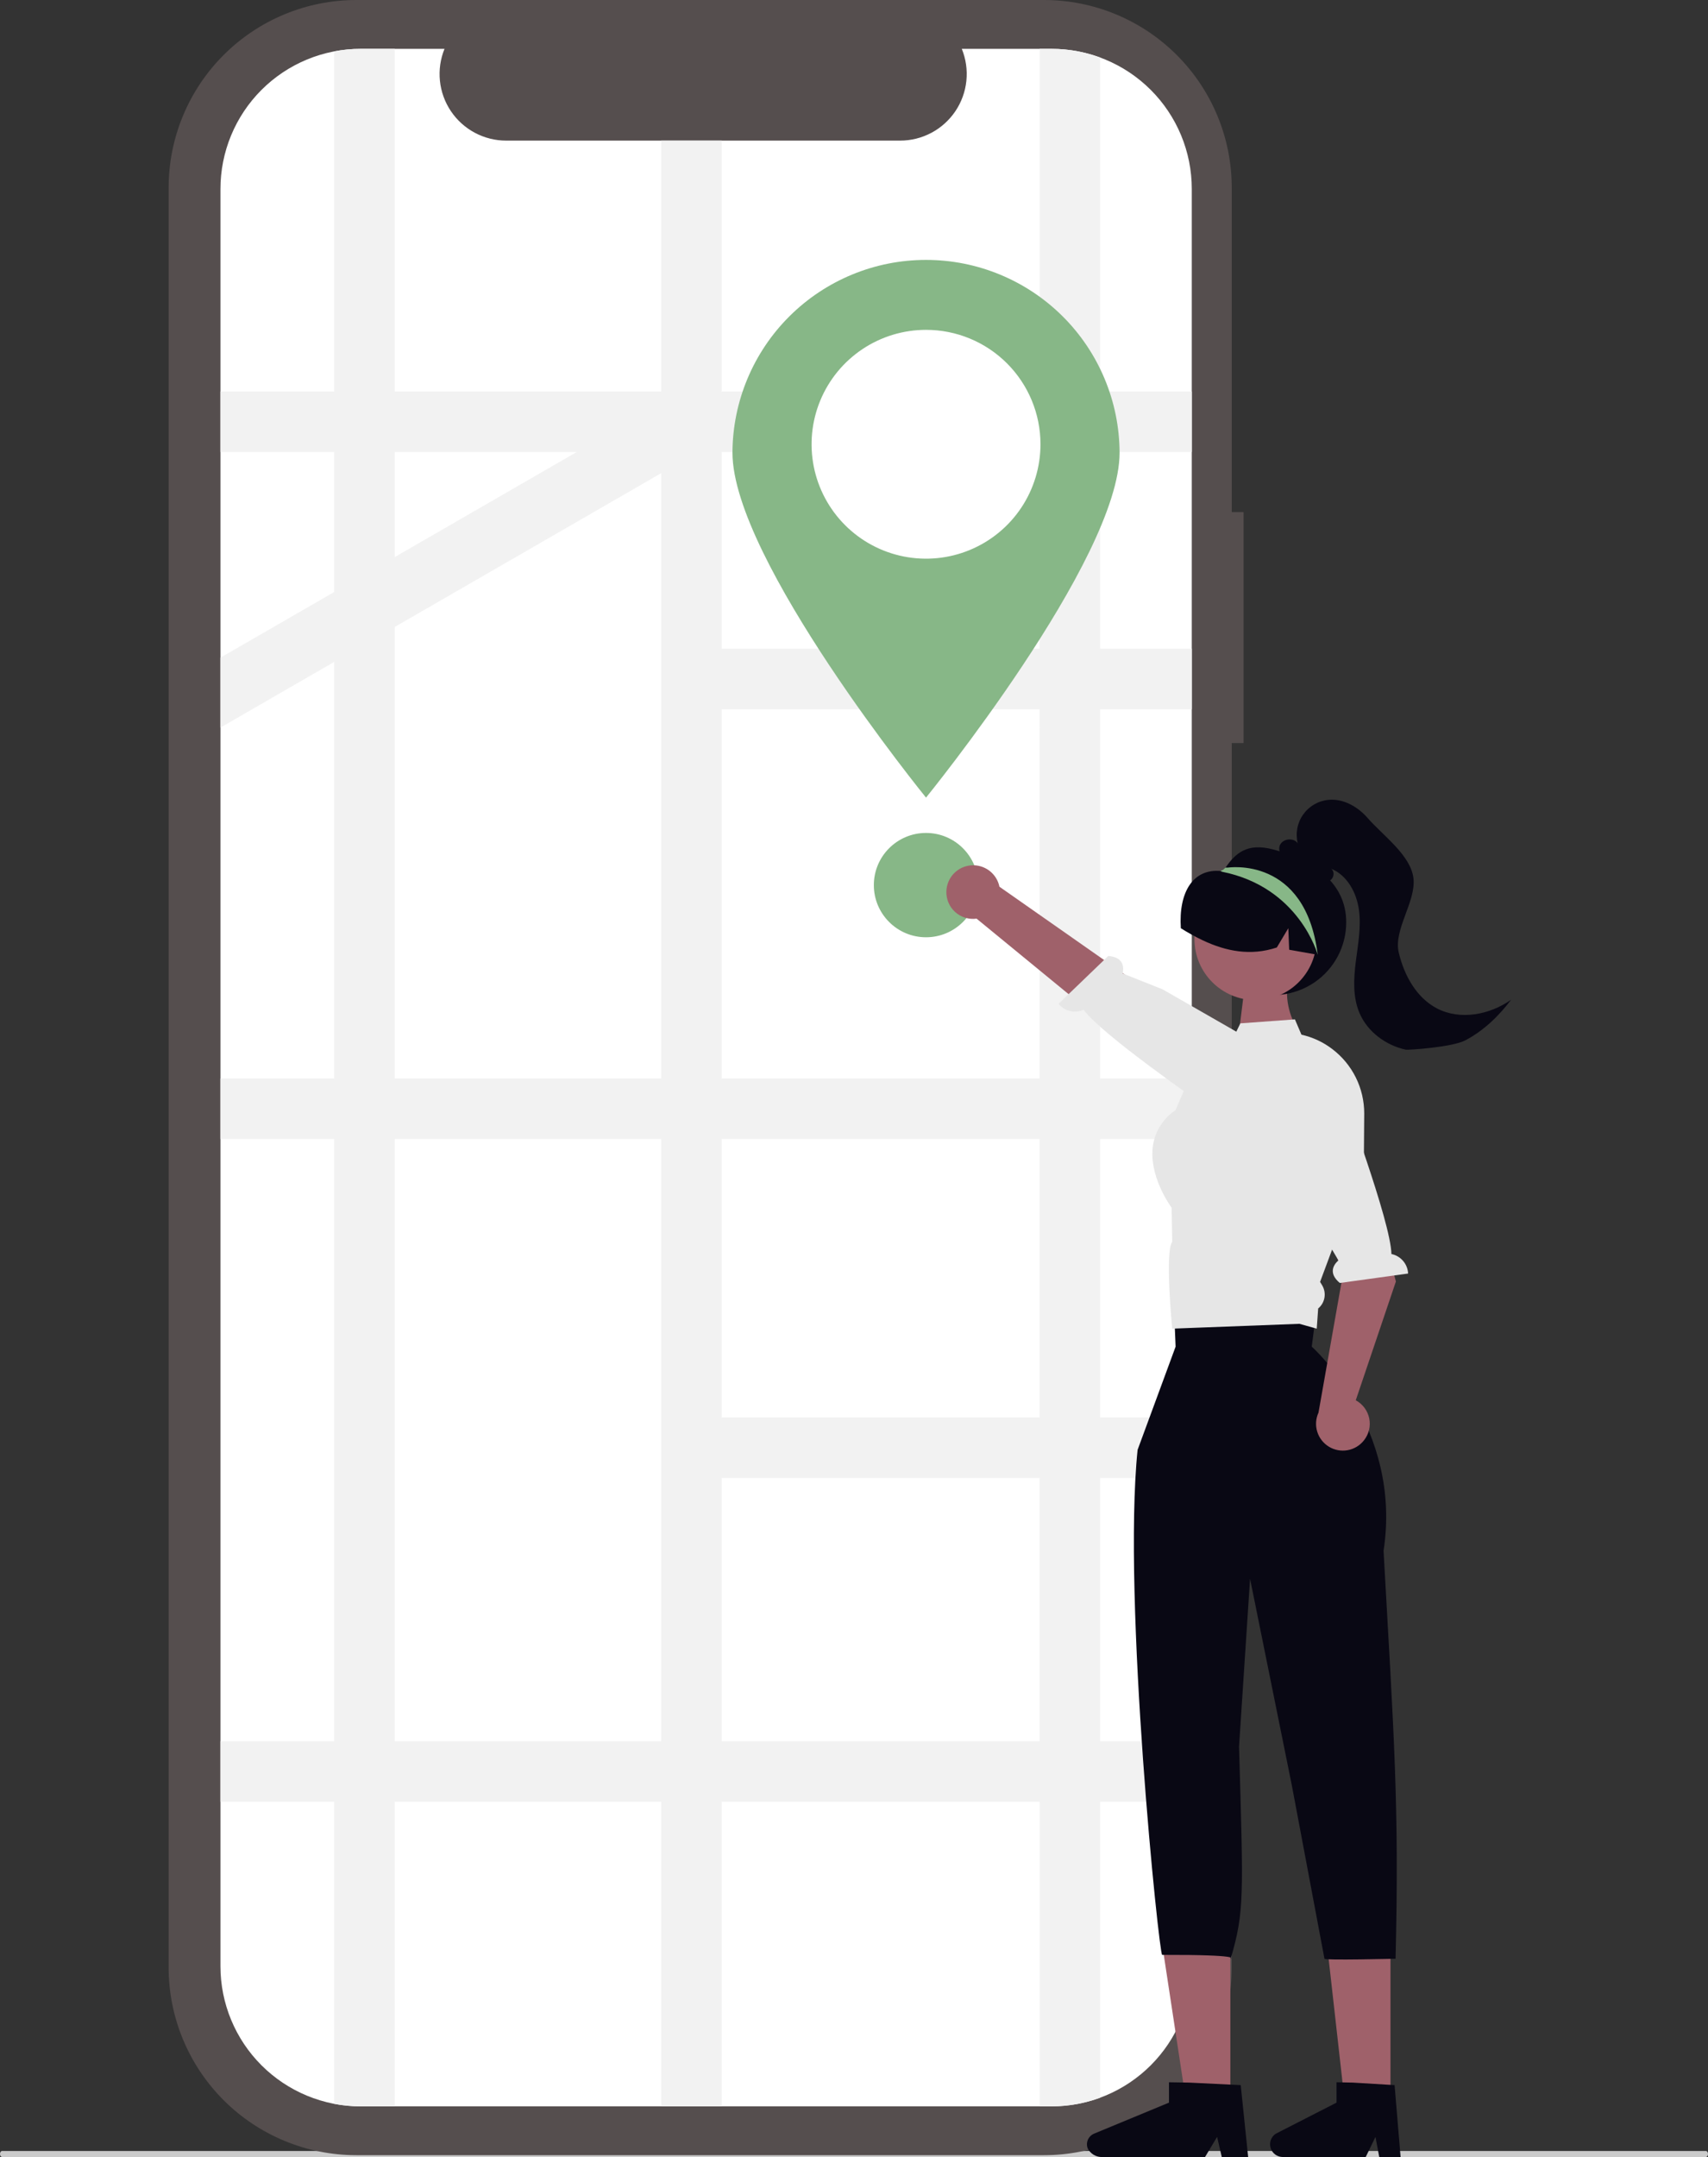 <svg xmlns="http://www.w3.org/2000/svg" width="423" height="534" viewBox="0 0 423 534" fill="none"><rect x="0" y="0" width="423" height="534" fill="#333333" stroke="none"/><g><path d="M422.475 533.999H0.525C0.235 533.999 0 533.665 0 533.25C0 532.835 0.235 532.501 0.525 532.501H422.475C422.765 532.501 423 532.835 423 533.25C423 533.665 422.765 533.999 422.475 533.999Z" fill="#CBCBCB"></path><path d="M307.986 126.791H305.052V46.481C305.052 40.377 303.849 34.333 301.512 28.694C299.175 23.055 295.749 17.93 291.43 13.614C287.111 9.298 281.983 5.874 276.34 3.538C270.697 1.202 264.648 8.76643e-05 258.54 0L88.276 0C75.94 0 64.109 4.897 55.386 13.614C46.664 22.331 41.763 34.153 41.763 46.481V487.069C41.763 499.396 46.663 511.219 55.386 519.936C64.109 528.653 75.94 533.55 88.276 533.55H258.54C270.876 533.55 282.707 528.653 291.43 519.936C300.153 511.219 305.054 499.396 305.054 487.069V183.956H307.988L307.986 126.791Z" fill="#554E4E"></path><path d="M295.154 46.807V486.744C295.158 491.299 294.265 495.81 292.525 500.019C290.784 504.228 288.231 508.054 285.011 511.277C281.791 514.501 277.968 517.059 273.759 518.806C269.549 520.552 265.037 521.453 260.48 521.457H89.334C84.775 521.461 80.261 520.567 76.048 518.826C71.835 517.086 68.007 514.534 64.781 511.315C61.556 508.096 58.996 504.274 57.249 500.066C55.501 495.859 54.6 491.349 54.597 486.794V46.807C54.594 42.252 55.488 37.74 57.23 33.531C58.971 29.321 61.525 25.495 64.746 22.272C67.968 19.048 71.792 16.49 76.002 14.744C80.213 12.998 84.726 12.098 89.284 12.094H110.087C109.065 14.598 108.675 17.315 108.951 20.005C109.227 22.695 110.161 25.276 111.671 27.521C113.18 29.765 115.219 31.604 117.608 32.876C119.996 34.147 122.661 34.812 125.367 34.811H222.914C225.621 34.812 228.285 34.147 230.674 32.876C233.062 31.604 235.101 29.765 236.611 27.521C238.121 25.276 239.055 22.695 239.331 20.005C239.607 17.315 239.217 14.598 238.195 12.094H260.418C264.975 12.09 269.489 12.983 273.701 14.722C277.913 16.461 281.742 19.012 284.967 22.23C288.193 25.448 290.753 29.269 292.501 33.475C294.248 37.681 295.15 42.19 295.154 46.745V46.807Z" fill="white"></path><path d="M295.154 111.895V96.913H272.458V14.238C268.604 12.815 264.527 12.089 260.417 12.095H257.464V96.913H178.738V34.812H163.743V96.913H97.763V12.095H89.337C87.132 12.091 84.933 12.3 82.769 12.717V96.913H54.6V111.898H82.768V146.559L54.6 162.81V180.118L82.768 163.867V266.99H54.6V281.974H82.768V431.075H54.6V446.061H82.768V520.835C84.932 521.252 87.132 521.46 89.336 521.457H97.763V446.06H163.742V521.457H178.738V446.06H257.464V521.457H260.417C264.527 521.462 268.604 520.737 272.458 519.314V446.06H295.154V431.075H272.458V365.89H294.951V350.906H272.458V281.974H295.154V266.99H272.458V175.581H295.154V160.598H272.458V111.895H295.154ZM142.847 111.895L97.763 137.909V111.895H142.847ZM97.763 155.209L163.743 117.14V266.99H97.763L97.763 155.209ZM97.763 431.075V281.974H163.742V431.075H97.763ZM257.463 431.075H178.738V365.89H257.464L257.463 431.075ZM257.463 350.906H178.738V281.974H257.464L257.463 350.906ZM257.463 266.99H178.738V175.581H257.464L257.463 266.99ZM257.463 160.596H178.738V111.895H257.464L257.463 160.596Z" fill="#F2F2F2"></path><path d="M277.274 112.067C277.274 138.524 229.337 197.46 229.337 197.46C229.337 197.46 181.4 138.524 181.4 112.067C181.447 99.393 186.519 87.254 195.503 78.309C204.488 69.364 216.654 64.342 229.336 64.342C242.019 64.342 254.185 69.364 263.17 78.309C272.154 87.254 277.226 99.393 277.273 112.067H277.274Z" fill="#87B787"></path><path d="M257.683 109.985C257.683 115.587 256.021 121.064 252.906 125.722C249.792 130.38 245.365 134.01 240.185 136.154C235.006 138.298 229.307 138.859 223.808 137.766C218.31 136.673 213.259 133.976 209.295 130.014C205.331 126.053 202.631 121.005 201.537 115.511C200.444 110.016 201.005 104.321 203.15 99.145C205.296 93.969 208.929 89.545 213.59 86.433C218.252 83.32 223.732 81.659 229.338 81.659C233.059 81.657 236.743 82.388 240.181 83.809C243.619 85.23 246.744 87.314 249.376 89.942C252.008 92.57 254.096 95.69 255.522 99.125C256.947 102.559 257.682 106.241 257.683 109.959V109.985Z" fill="white"></path><path d="M229.337 232.035C236.473 232.035 242.259 226.254 242.259 219.122C242.259 211.99 236.473 206.208 229.337 206.208C222.2 206.208 216.415 211.99 216.415 219.122C216.415 226.254 222.2 232.035 229.337 232.035Z" fill="#87B787"></path><path d="M321.887 255.875L306.126 261.454L308.38 243.107L319.163 242.112C318.077 246.758 319.087 251.344 321.887 255.875Z" fill="#9F616A"></path><path d="M325.759 306.904L327.763 311.561L324.49 328.099L291.089 323.458L291.356 303.291L292.024 298.874L325.759 306.904Z" fill="#FFB6B6"></path><path d="M344.362 521.242H333.129L328.787 482.627H344.362V521.242Z" fill="#9F616A"></path><path d="M304.707 521.241H293.89L287.526 479.424H304.706L304.707 521.241Z" fill="#9F616A"></path><path d="M270.845 528.262L289.505 520.537V515.493L294.48 515.574L304.627 516.069L307.276 516.194L309.115 534H302.585L301.425 529.015L298.438 534H273.058C272.289 534.04 271.526 533.851 270.864 533.457C270.203 533.064 269.673 532.483 269.342 531.788C269.111 531.119 269.137 530.387 269.416 529.736C269.694 529.084 270.204 528.559 270.847 528.262L270.845 528.262Z" fill="#090814"></path><path d="M345.622 484.911C346.558 446.969 345.226 429.95 342.65 383.92C347.373 353.332 324.864 333.38 324.864 333.38L326.935 317.349L290.528 318.176L291.147 333.382L281.735 358.928C277.927 396.022 287.075 484.214 287.82 483.957C308.028 483.907 304.788 484.911 304.788 484.911C308.225 473.168 307.927 469.514 306.859 432.386L309.589 390.848L319.921 441.928L328.014 484.911C327.51 485.362 346.514 484.896 345.622 484.911Z" fill="#090814"></path><path d="M333.402 228.318C333.403 231.267 332.68 234.17 331.296 236.775C329.912 239.379 327.91 241.604 325.464 243.254C323.019 244.904 320.206 245.929 317.272 246.239C314.338 246.549 311.372 246.135 308.636 245.032C305.899 243.93 303.475 242.173 301.577 239.916C299.678 237.659 298.363 234.97 297.747 232.087C297.131 229.203 297.233 226.212 298.044 223.377C298.854 220.542 300.349 217.949 302.396 215.826L302.483 215.739C302.627 215.588 302.772 215.437 302.923 215.293C302.925 215.293 302.927 215.293 302.929 215.293C302.929 215.291 302.929 215.289 302.929 215.287C303.135 215.137 303.326 214.965 303.499 214.776C305.932 211.377 308.691 208.529 315.374 210.309C324.997 212.867 333.402 218.367 333.402 228.318Z" fill="#090814"></path><path d="M234.38 220.606C234.339 221.57 234.51 222.531 234.881 223.422C235.252 224.313 235.814 225.111 236.527 225.761C237.241 226.412 238.088 226.897 239.009 227.185C239.931 227.472 240.905 227.554 241.861 227.425L288.35 265.554L295.45 253.078L247.521 219.522C247.197 217.93 246.3 216.513 245.001 215.538C243.701 214.564 242.089 214.099 240.47 214.232C238.85 214.366 237.336 215.088 236.214 216.262C235.092 217.437 234.44 218.982 234.381 220.604L234.38 220.606Z" fill="#9F616A"></path><path d="M307.98 276.797C307.98 276.797 306.465 279.934 300.575 275.476C295.859 271.906 273.347 256.498 268.347 249.986C267.298 250.46 266.121 250.572 265.001 250.303C263.881 250.035 262.883 249.402 262.163 248.504L274.463 236.671C278.322 236.932 278.362 239.512 278.031 240.994L287.918 244.919L313.663 259.699L309.117 274.546L307.98 276.797Z" fill="#E6E6E6"></path><path d="M310.934 247.592C319.282 247.592 326.05 240.829 326.05 232.486C326.05 224.144 319.282 217.381 310.934 217.381C302.586 217.381 295.818 224.144 295.818 232.486C295.818 240.829 302.586 247.592 310.934 247.592Z" fill="#9F616A"></path><path d="M290.315 307.412L290.16 298.986C289.547 298.144 284.403 290.796 285.556 283.455C285.843 281.714 286.486 280.051 287.443 278.568C288.4 277.085 289.652 275.815 291.122 274.836L293.154 270.11L296.16 263.123L304.961 257.887L306.181 255.406L307.183 253.345L320.696 252.362L322.319 256.158L322.377 256.165C325.128 256.79 327.711 257.999 329.953 259.71C332.413 261.576 334.407 263.985 335.779 266.751C337.151 269.516 337.863 272.561 337.86 275.647L337.786 285.44L337.771 286.842L337.764 288.201L330.188 308.577L329.901 309.368L326.929 317.352L327.44 318.193C327.989 319.11 328.192 320.193 328.011 321.246C327.831 322.299 327.279 323.253 326.456 323.934L326.102 328.926L325.458 328.749L321.8 327.729L290.311 328.926C290.311 328.926 288.438 309.91 290.315 307.412Z" fill="#E6E6E6"></path><path d="M326.755 236.448C326.618 236.426 326.481 236.394 326.344 236.376C323.986 235.958 321.628 235.547 319.276 235.122L319.06 229.797L316.212 234.566C309.716 236.721 303.637 235.501 297.919 232.814C296.034 231.919 294.205 230.911 292.442 229.795C291.86 220.79 295.504 215.024 302.284 215.629C302.532 215.651 302.709 215.399 302.926 215.29C302.928 215.291 302.93 215.291 302.931 215.29C302.932 215.288 302.932 215.286 302.931 215.285C303.299 215.112 303.676 214.946 304.047 214.795C306.982 213.648 310.183 213.358 313.277 213.958C316.371 214.557 319.231 216.022 321.525 218.181C326.142 222.582 328.218 229.853 326.755 236.448Z" fill="#090814"></path><path d="M316.906 210.739C317.057 211.26 317.356 211.725 317.766 212.079C318.177 212.433 318.682 212.66 319.219 212.733C321.252 215.244 323.579 217.903 326.768 218.407C327.678 218.601 328.628 218.437 329.421 217.95C329.518 217.889 329.608 217.818 329.688 217.737C330.442 217.021 330.501 215.58 329.607 215.042C333.615 216.63 335.953 220.95 336.547 225.211C337.141 229.472 336.318 233.778 335.778 238.046C335.239 242.315 335.003 246.798 336.682 250.764C338.662 255.437 343.215 258.799 348.181 259.87C348.624 259.966 359.647 259.292 362.939 257.529C367.439 255.159 371.186 251.539 374.253 247.485C368.969 251.229 361.667 252.632 355.92 249.671C350.776 247.012 347.736 241.429 346.407 235.801C345.079 230.174 350.668 223.262 350.062 217.51C349.456 211.759 342.505 206.874 338.706 202.509C336.281 199.725 332.705 197.664 329.019 198.012C327.774 198.13 326.568 198.516 325.485 199.142C324.402 199.768 323.467 200.62 322.743 201.64C322.019 202.66 321.524 203.824 321.291 205.052C321.058 206.281 321.093 207.545 321.393 208.759C320.343 207.273 317.631 207.6 316.958 209.293C316.777 209.755 316.759 210.265 316.906 210.739Z" fill="#090814"></path><path d="M326.344 236.373C326.344 236.373 321.868 219.671 302.672 215.816C302.649 215.809 302.578 215.78 302.484 215.737C302.419 215.697 302.352 215.662 302.283 215.63C302.5 215.508 302.708 215.4 302.925 215.291C302.927 215.292 302.929 215.292 302.931 215.291C302.931 215.29 302.931 215.288 302.931 215.286C303.118 215.113 303.306 214.94 303.501 214.775L304.048 214.797C304.048 214.797 323.309 211.745 326.344 236.373Z" fill="#87B787"></path><path d="M337.801 356.57C338.402 355.815 338.829 354.937 339.053 353.999C339.277 353.06 339.293 352.084 339.099 351.139C338.905 350.194 338.506 349.303 337.93 348.529C337.354 347.755 336.615 347.117 335.766 346.659L345.703 317.259L337.589 286.1L324.504 292.011L332.577 315.513L326.535 349.718C325.856 351.196 325.744 352.872 326.22 354.427C326.696 355.982 327.727 357.308 329.118 358.153C330.508 358.998 332.16 359.304 333.761 359.012C335.362 358.72 336.8 357.85 337.801 356.569V356.57Z" fill="#9F616A"></path><path d="M325.822 260.431C325.822 260.431 328.895 258.783 331.033 265.853C332.744 271.513 344.388 302.243 344.598 310.45C345.725 310.683 346.743 311.285 347.49 312.16C348.238 313.034 348.673 314.133 348.727 315.282L331.814 317.618C328.846 315.139 330.334 313.028 331.474 312.024L325.713 302.274L313.673 275.951L323.576 261.58L325.822 260.431Z" fill="#E6E6E6"></path><path d="M315.904 528.262L331.001 520.537V515.493L335.026 515.574L343.237 516.069L345.38 516.194L346.867 534H341.583L340.648 529.015L338.231 534H317.695C317.022 534 316.368 533.786 315.826 533.388C315.284 532.99 314.884 532.429 314.685 531.788C314.485 531.146 314.495 530.458 314.715 529.823C314.935 529.188 315.352 528.64 315.906 528.259L315.904 528.262Z" fill="#090814"></path></g><defs></defs></svg>